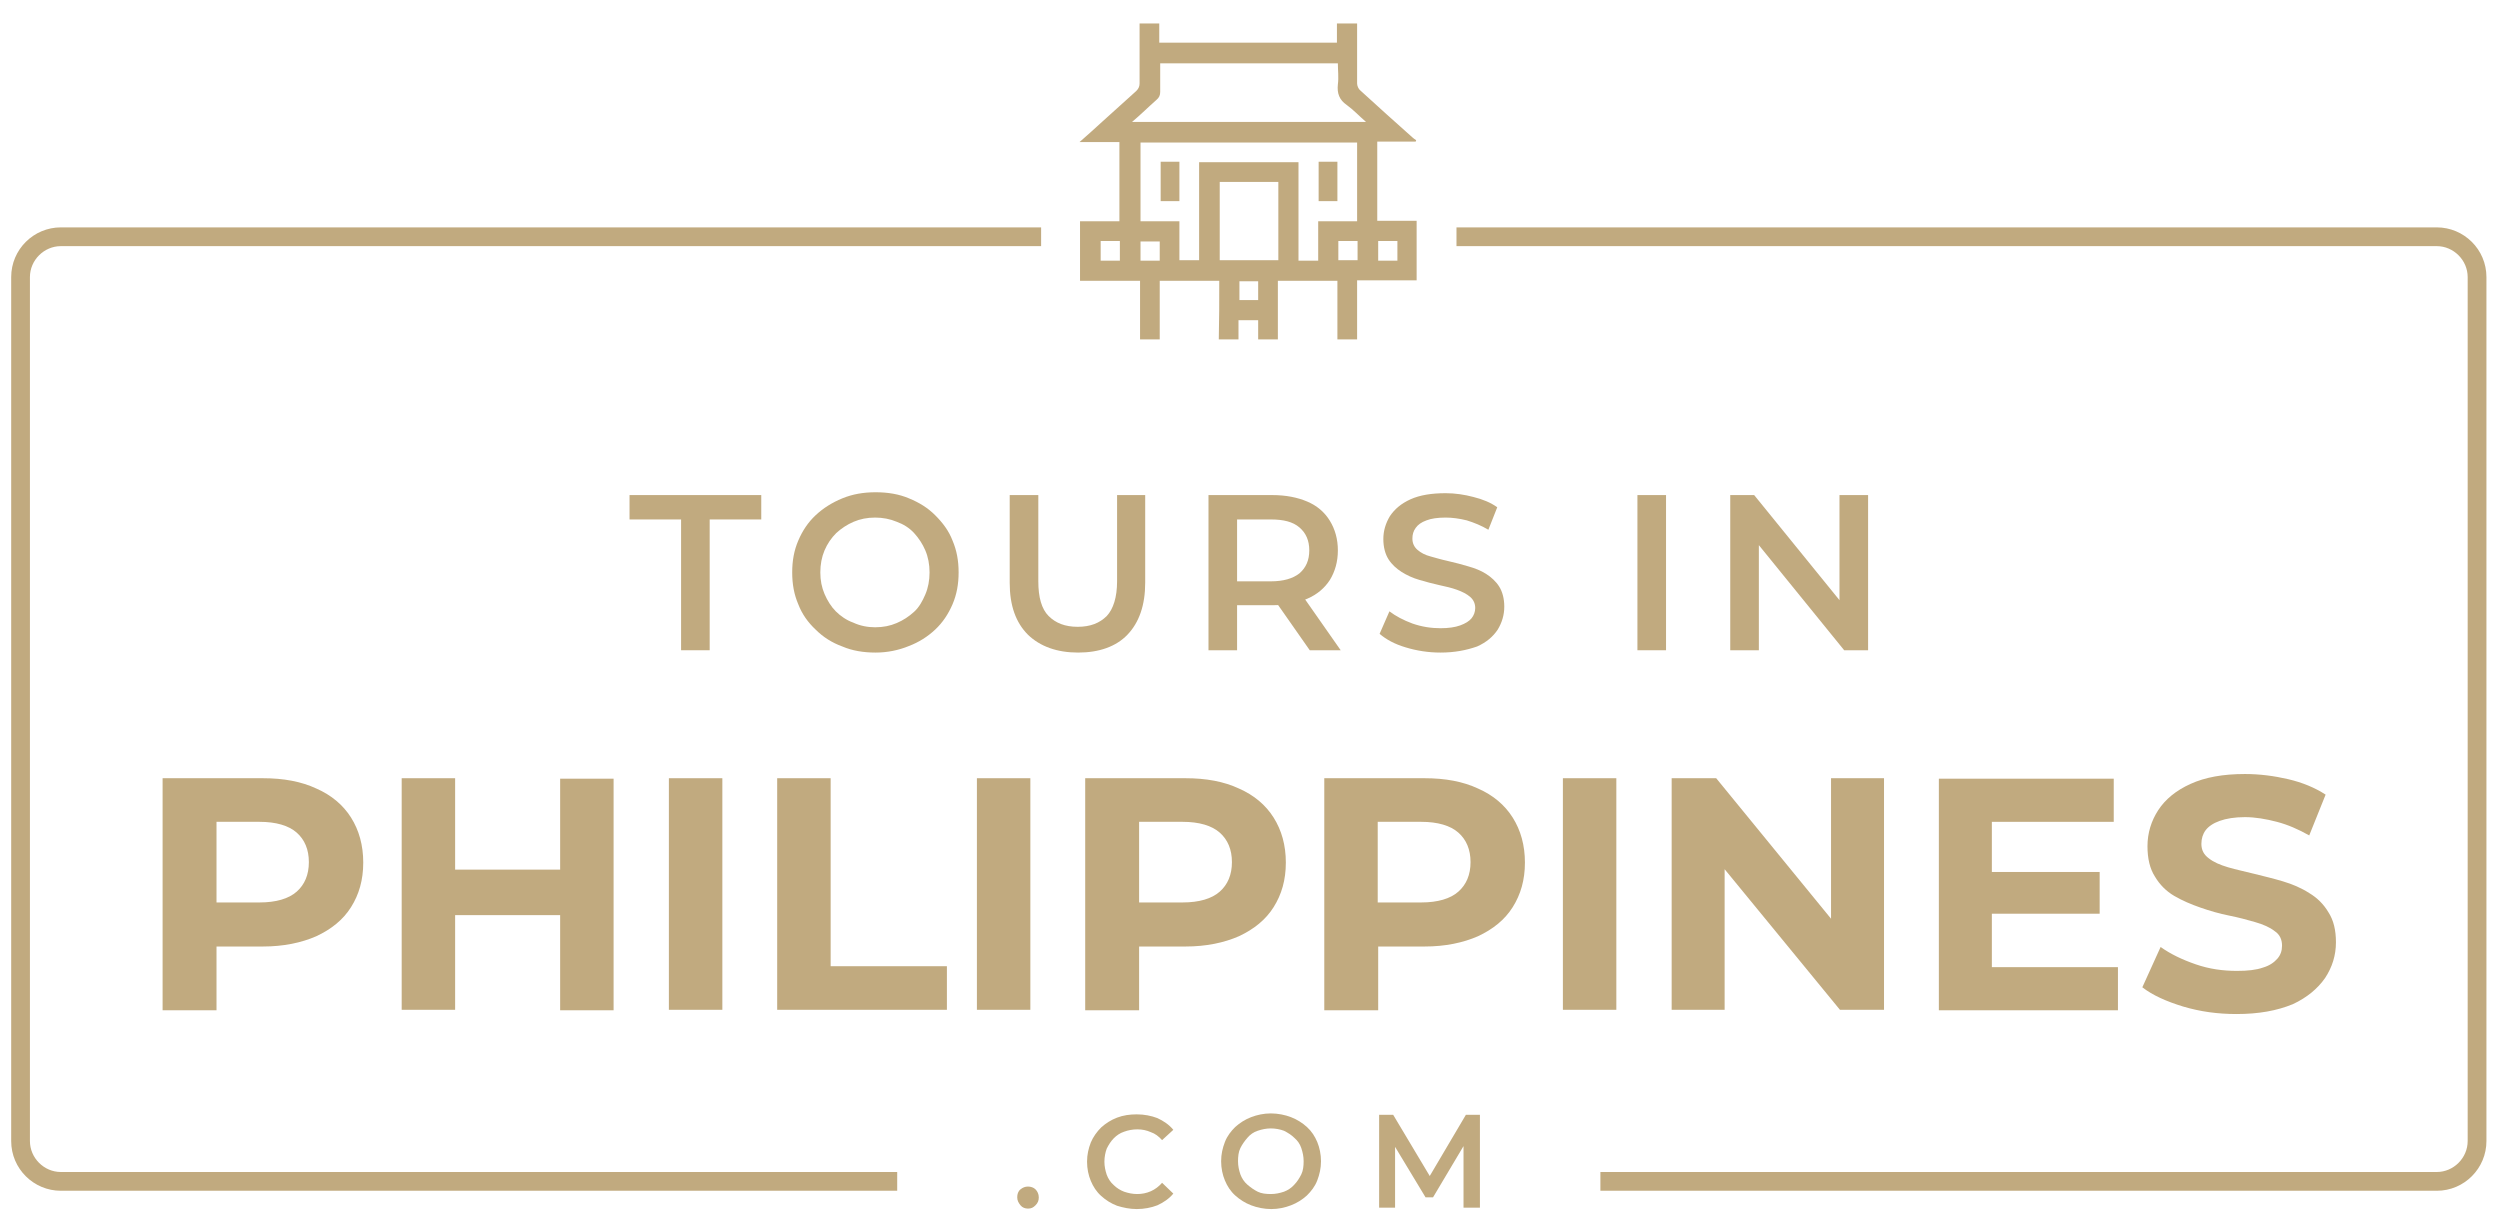 <svg width="101" height="49" viewBox="0 0 101 49" fill="none" xmlns="http://www.w3.org/2000/svg">
<g clip-path="url(#clip0_4100_86092)">
<path d="M36.247 47.349H2.459C1.777 47.349 1.209 46.781 1.209 46.099V11.194C1.209 10.512 1.777 9.944 2.459 9.944H42.061V9.186H2.459C1.361 9.186 0.452 10.076 0.452 11.194V46.099C0.452 47.217 1.361 48.107 2.459 48.107H36.247V47.349Z" fill="#C1AA7F"/>
<path d="M98.444 9.186H58.842V9.944H98.444C99.126 9.944 99.694 10.512 99.694 11.194V46.099C99.694 46.781 99.126 47.349 98.444 47.349H64.656V48.107H98.444C99.561 48.107 100.452 47.198 100.452 46.099V11.194C100.452 10.076 99.542 9.186 98.444 9.186Z" fill="#C1AA7F"/>
<path d="M27.516 26.27V20.986H25.433V20.001H30.755V20.986H28.671V26.27H27.516Z" fill="#C1AA7F"/>
<path d="M35.376 26.364C34.883 26.364 34.429 26.289 34.031 26.118C33.614 25.967 33.255 25.739 32.952 25.436C32.648 25.152 32.402 24.811 32.251 24.414C32.08 24.016 32.005 23.599 32.005 23.126C32.005 22.652 32.08 22.236 32.251 21.838C32.421 21.44 32.648 21.099 32.952 20.815C33.255 20.531 33.614 20.304 34.031 20.133C34.448 19.963 34.883 19.887 35.376 19.887C35.868 19.887 36.323 19.963 36.721 20.133C37.137 20.304 37.478 20.512 37.781 20.815C38.084 21.118 38.33 21.44 38.482 21.838C38.652 22.236 38.728 22.652 38.728 23.126C38.728 23.599 38.652 24.016 38.482 24.414C38.311 24.811 38.084 25.152 37.781 25.436C37.478 25.721 37.118 25.948 36.721 26.099C36.304 26.27 35.849 26.364 35.376 26.364ZM35.357 25.342C35.679 25.342 35.963 25.285 36.228 25.171C36.493 25.058 36.721 24.906 36.929 24.717C37.137 24.527 37.27 24.281 37.383 24.016C37.497 23.751 37.554 23.448 37.554 23.126C37.554 22.804 37.497 22.501 37.383 22.236C37.27 21.971 37.118 21.743 36.929 21.535C36.739 21.327 36.493 21.175 36.228 21.08C35.963 20.967 35.66 20.91 35.357 20.91C35.035 20.91 34.751 20.967 34.486 21.08C34.221 21.194 33.993 21.346 33.785 21.535C33.577 21.743 33.425 21.971 33.311 22.236C33.198 22.501 33.141 22.804 33.141 23.126C33.141 23.448 33.198 23.732 33.311 23.997C33.425 24.262 33.577 24.508 33.766 24.698C33.955 24.887 34.202 25.058 34.467 25.152C34.751 25.285 35.054 25.342 35.357 25.342Z" fill="#C1AA7F"/>
<path d="M43.558 26.364C42.705 26.364 42.023 26.118 41.531 25.645C41.039 25.152 40.792 24.47 40.792 23.542V20.001H41.948V23.486C41.948 24.13 42.08 24.603 42.364 24.887C42.648 25.171 43.027 25.323 43.539 25.323C44.05 25.323 44.429 25.171 44.713 24.887C44.978 24.603 45.13 24.13 45.13 23.486V20.001H46.266V23.542C46.266 24.451 46.02 25.152 45.546 25.645C45.092 26.118 44.41 26.364 43.558 26.364Z" fill="#C1AA7F"/>
<path d="M48.823 26.27V20.001H51.398C51.948 20.001 52.421 20.095 52.819 20.266C53.217 20.436 53.52 20.701 53.728 21.042C53.936 21.383 54.05 21.781 54.05 22.236C54.05 22.69 53.936 23.088 53.728 23.429C53.52 23.751 53.217 24.016 52.819 24.186C52.421 24.357 51.948 24.451 51.398 24.451H49.467L49.978 23.921V26.27H48.823ZM49.978 24.035L49.467 23.486H51.342C51.853 23.486 52.232 23.372 52.497 23.164C52.762 22.936 52.895 22.633 52.895 22.236C52.895 21.838 52.762 21.535 52.497 21.308C52.232 21.08 51.853 20.986 51.342 20.986H49.467L49.978 20.417V24.035ZM52.914 26.27L51.323 23.997H52.573L54.164 26.27H52.914Z" fill="#C1AA7F"/>
<path d="M58.198 26.364C57.705 26.364 57.232 26.289 56.796 26.156C56.342 26.023 56.001 25.834 55.736 25.607L56.133 24.698C56.38 24.887 56.702 25.058 57.061 25.19C57.44 25.323 57.819 25.38 58.198 25.38C58.52 25.38 58.785 25.342 58.993 25.266C59.202 25.19 59.353 25.096 59.448 24.982C59.542 24.868 59.599 24.717 59.599 24.565C59.599 24.376 59.523 24.224 59.391 24.111C59.258 23.997 59.069 23.902 58.861 23.827C58.652 23.751 58.406 23.694 58.141 23.637C57.876 23.58 57.611 23.505 57.346 23.429C57.08 23.353 56.834 23.239 56.626 23.107C56.417 22.974 56.228 22.804 56.096 22.596C55.963 22.387 55.887 22.103 55.887 21.781C55.887 21.44 55.982 21.137 56.152 20.853C56.342 20.569 56.607 20.342 56.986 20.171C57.364 20.001 57.838 19.925 58.406 19.925C58.785 19.925 59.164 19.982 59.523 20.077C59.902 20.171 60.224 20.304 60.489 20.493L60.13 21.402C59.846 21.232 59.561 21.118 59.258 21.023C58.955 20.948 58.671 20.91 58.406 20.91C58.084 20.91 57.819 20.948 57.63 21.023C57.421 21.099 57.289 21.194 57.194 21.327C57.099 21.459 57.061 21.592 57.061 21.762C57.061 21.952 57.137 22.103 57.27 22.217C57.402 22.33 57.573 22.425 57.8 22.482C58.008 22.539 58.255 22.614 58.52 22.671C58.785 22.728 59.05 22.804 59.315 22.88C59.58 22.955 59.827 23.05 60.035 23.183C60.243 23.315 60.433 23.486 60.565 23.694C60.698 23.902 60.773 24.186 60.773 24.508C60.773 24.849 60.679 25.152 60.508 25.436C60.319 25.721 60.054 25.948 59.675 26.118C59.239 26.27 58.766 26.364 58.198 26.364Z" fill="#C1AA7F"/>
<path d="M66.152 26.27V20.001H67.308V26.27H66.152Z" fill="#C1AA7F"/>
<path d="M69.902 26.27V20.001H70.868L74.789 24.83H74.315V20.001H75.471V26.27H74.505L70.584 21.44H71.058V26.27H69.902Z" fill="#C1AA7F"/>
<path d="M41.531 48.827C41.417 48.827 41.304 48.789 41.228 48.694C41.152 48.599 41.096 48.505 41.096 48.372C41.096 48.24 41.133 48.126 41.228 48.05C41.323 47.974 41.417 47.937 41.531 47.937C41.645 47.937 41.758 47.974 41.834 48.05C41.91 48.126 41.967 48.24 41.967 48.372C41.967 48.505 41.929 48.599 41.834 48.694C41.739 48.789 41.664 48.827 41.531 48.827Z" fill="#C1AA7F"/>
<path d="M45.925 48.846C45.641 48.846 45.376 48.789 45.13 48.713C44.883 48.618 44.675 48.486 44.486 48.315C44.296 48.145 44.164 47.936 44.069 47.709C43.974 47.482 43.917 47.217 43.917 46.933C43.917 46.649 43.974 46.402 44.069 46.156C44.164 45.929 44.315 45.721 44.486 45.55C44.675 45.38 44.883 45.247 45.13 45.152C45.376 45.058 45.641 45.02 45.925 45.02C46.228 45.02 46.512 45.077 46.758 45.171C47.005 45.285 47.232 45.436 47.402 45.645L46.948 46.061C46.815 45.91 46.664 45.796 46.493 45.739C46.323 45.664 46.152 45.626 45.944 45.626C45.755 45.626 45.565 45.664 45.414 45.721C45.243 45.777 45.111 45.872 44.997 45.986C44.883 46.099 44.789 46.251 44.713 46.402C44.656 46.554 44.618 46.743 44.618 46.933C44.618 47.122 44.656 47.292 44.713 47.463C44.77 47.614 44.864 47.766 44.997 47.88C45.111 47.993 45.262 48.088 45.414 48.145C45.584 48.202 45.755 48.239 45.944 48.239C46.133 48.239 46.323 48.202 46.493 48.126C46.664 48.05 46.815 47.936 46.948 47.785L47.402 48.221C47.232 48.429 47.005 48.58 46.758 48.694C46.512 48.789 46.228 48.846 45.925 48.846Z" fill="#C1AA7F"/>
<path d="M51.361 48.846C51.077 48.846 50.792 48.789 50.546 48.694C50.3 48.599 50.092 48.467 49.902 48.296C49.713 48.126 49.58 47.917 49.486 47.69C49.391 47.463 49.334 47.198 49.334 46.914C49.334 46.63 49.391 46.383 49.486 46.137C49.58 45.891 49.732 45.702 49.902 45.531C50.092 45.361 50.3 45.228 50.546 45.133C50.792 45.039 51.058 44.982 51.342 44.982C51.626 44.982 51.91 45.039 52.156 45.133C52.402 45.228 52.611 45.361 52.8 45.531C52.989 45.702 53.122 45.91 53.217 46.137C53.311 46.364 53.368 46.63 53.368 46.914C53.368 47.198 53.311 47.444 53.217 47.69C53.122 47.937 52.971 48.126 52.8 48.296C52.611 48.467 52.402 48.599 52.156 48.694C51.91 48.789 51.645 48.846 51.361 48.846ZM51.342 48.239C51.531 48.239 51.702 48.202 51.872 48.145C52.023 48.088 52.175 47.993 52.289 47.861C52.402 47.747 52.497 47.596 52.573 47.444C52.648 47.292 52.667 47.103 52.667 46.914C52.667 46.724 52.63 46.554 52.573 46.383C52.516 46.213 52.421 46.08 52.289 45.967C52.175 45.853 52.023 45.758 51.872 45.683C51.721 45.626 51.531 45.588 51.342 45.588C51.152 45.588 50.982 45.626 50.811 45.683C50.641 45.739 50.508 45.834 50.395 45.967C50.281 46.099 50.186 46.232 50.111 46.383C50.035 46.535 50.016 46.724 50.016 46.914C50.016 47.103 50.054 47.274 50.111 47.444C50.167 47.596 50.262 47.747 50.395 47.861C50.527 47.974 50.66 48.069 50.811 48.145C50.963 48.221 51.152 48.239 51.342 48.239Z" fill="#C1AA7F"/>
<path d="M55.717 48.789V45.039H56.285L57.914 47.766H57.611L59.221 45.039H59.789V48.789H59.126V46.081H59.258L57.895 48.372H57.592L56.209 46.081H56.361V48.789H55.717Z" fill="#C1AA7F"/>
<path d="M6.569 40.796V31.44H10.622C11.455 31.44 12.175 31.573 12.781 31.857C13.387 32.122 13.861 32.52 14.183 33.031C14.505 33.542 14.675 34.148 14.675 34.849C14.675 35.55 14.505 36.137 14.183 36.648C13.861 37.16 13.387 37.539 12.781 37.823C12.175 38.088 11.455 38.239 10.622 38.239H7.781L8.747 37.255V40.815H6.569V40.796ZM8.728 37.482L7.762 36.459H10.489C11.152 36.459 11.664 36.308 11.986 36.023C12.308 35.739 12.478 35.342 12.478 34.83C12.478 34.319 12.308 33.921 11.986 33.637C11.664 33.353 11.152 33.202 10.489 33.202H7.781L8.747 32.179V37.482H8.728Z" fill="#C1AA7F"/>
<path d="M18.387 40.796H16.228V31.44H18.387V40.796ZM22.8 36.971H18.217V35.133H22.8V36.971ZM22.63 31.459H24.789V40.815H22.63V31.459Z" fill="#C1AA7F"/>
<path d="M27.023 40.796V31.44H29.183V40.796H27.023Z" fill="#C1AA7F"/>
<path d="M31.398 40.796V31.44H33.558V39.035H38.255V40.796H31.398Z" fill="#C1AA7F"/>
<path d="M39.467 40.796V31.44H41.626V40.796H39.467Z" fill="#C1AA7F"/>
<path d="M43.842 40.796V31.44H47.895C48.728 31.44 49.448 31.573 50.054 31.857C50.66 32.122 51.133 32.52 51.455 33.031C51.777 33.542 51.948 34.148 51.948 34.849C51.948 35.55 51.777 36.137 51.455 36.648C51.133 37.16 50.66 37.539 50.054 37.823C49.448 38.088 48.728 38.239 47.895 38.239H45.054L46.02 37.255V40.815H43.842V40.796ZM46.02 37.482L45.054 36.459H47.781C48.444 36.459 48.955 36.308 49.277 36.023C49.599 35.739 49.77 35.342 49.77 34.83C49.77 34.319 49.599 33.921 49.277 33.637C48.955 33.353 48.444 33.202 47.781 33.202H45.054L46.02 32.179V37.482Z" fill="#C1AA7F"/>
<path d="M53.501 40.796V31.44H57.554C58.387 31.44 59.107 31.573 59.713 31.857C60.319 32.122 60.792 32.52 61.114 33.031C61.436 33.542 61.607 34.148 61.607 34.849C61.607 35.55 61.436 36.137 61.114 36.648C60.792 37.16 60.319 37.539 59.713 37.823C59.107 38.088 58.387 38.239 57.554 38.239H54.713L55.679 37.255V40.815H53.501V40.796ZM55.66 37.482L54.694 36.459H57.421C58.084 36.459 58.596 36.308 58.917 36.023C59.239 35.739 59.41 35.342 59.41 34.83C59.41 34.319 59.239 33.921 58.917 33.637C58.596 33.353 58.084 33.202 57.421 33.202H54.694L55.66 32.179V37.482Z" fill="#C1AA7F"/>
<path d="M63.141 40.796V31.44H65.3V40.796H63.141Z" fill="#C1AA7F"/>
<path d="M67.535 40.796V31.44H69.334L74.846 38.183H73.974V31.44H76.114V40.796H74.334L68.804 34.054H69.675V40.796H67.535Z" fill="#C1AA7F"/>
<path d="M80.471 39.073H85.565V40.815H78.33V31.459H85.395V33.202H80.471V39.073ZM80.319 35.228H84.826V36.914H80.319V35.228Z" fill="#C1AA7F"/>
<path d="M90.357 40.967C89.599 40.967 88.898 40.872 88.198 40.664C87.516 40.455 86.967 40.209 86.55 39.887L87.289 38.258C87.686 38.542 88.16 38.77 88.709 38.959C89.258 39.149 89.808 39.224 90.376 39.224C90.811 39.224 91.152 39.186 91.418 39.092C91.683 39.016 91.872 38.883 92.005 38.732C92.137 38.58 92.194 38.41 92.194 38.202C92.194 37.955 92.099 37.747 91.891 37.614C91.702 37.463 91.436 37.349 91.114 37.255C90.793 37.16 90.433 37.065 90.054 36.989C89.675 36.914 89.277 36.8 88.898 36.667C88.52 36.535 88.16 36.383 87.838 36.194C87.516 36.005 87.251 35.739 87.061 35.417C86.853 35.096 86.758 34.679 86.758 34.186C86.758 33.656 86.91 33.164 87.194 32.728C87.478 32.292 87.914 31.933 88.501 31.668C89.088 31.402 89.808 31.27 90.698 31.27C91.285 31.27 91.872 31.346 92.44 31.478C93.008 31.611 93.52 31.819 93.955 32.103L93.293 33.751C92.857 33.505 92.421 33.315 91.986 33.202C91.55 33.088 91.114 33.012 90.698 33.012C90.281 33.012 89.94 33.069 89.675 33.164C89.41 33.258 89.221 33.391 89.107 33.542C88.993 33.694 88.936 33.883 88.936 34.092C88.936 34.338 89.031 34.527 89.239 34.679C89.429 34.83 89.694 34.944 90.016 35.039C90.338 35.133 90.698 35.209 91.077 35.304C91.455 35.399 91.853 35.493 92.232 35.607C92.611 35.721 92.971 35.872 93.293 36.08C93.614 36.27 93.88 36.535 94.069 36.857C94.277 37.179 94.372 37.577 94.372 38.069C94.372 38.599 94.221 39.073 93.936 39.508C93.633 39.944 93.198 40.304 92.63 40.569C91.986 40.834 91.247 40.967 90.357 40.967Z" fill="#C1AA7F"/>
<path d="M49.258 11.345C48.444 11.345 47.667 11.345 46.853 11.345C46.853 12.141 46.853 12.918 46.853 13.713C46.569 13.713 46.323 13.713 46.058 13.713C46.058 12.936 46.058 12.141 46.058 11.345C45.243 11.345 44.448 11.345 43.633 11.345C43.633 10.531 43.633 9.755 43.633 8.94C44.164 8.94 44.694 8.94 45.224 8.94C45.224 7.861 45.224 6.819 45.224 5.739C44.713 5.739 44.183 5.739 43.614 5.739C43.955 5.436 44.258 5.171 44.542 4.906C44.997 4.489 45.452 4.092 45.906 3.675C46.001 3.58 46.039 3.486 46.039 3.372C46.039 2.652 46.039 1.914 46.039 1.194C46.039 1.118 46.039 1.042 46.039 0.948C46.304 0.948 46.569 0.948 46.834 0.948C46.834 1.213 46.834 1.459 46.834 1.724C49.239 1.724 51.607 1.724 54.012 1.724C54.012 1.459 54.012 1.213 54.012 0.948C54.296 0.948 54.542 0.948 54.827 0.948C54.827 1.118 54.827 1.289 54.827 1.44C54.827 2.084 54.827 2.728 54.827 3.372C54.827 3.467 54.883 3.599 54.959 3.656C55.66 4.3 56.361 4.925 57.061 5.55C57.099 5.588 57.156 5.626 57.213 5.664C57.213 5.683 57.194 5.702 57.194 5.72C56.683 5.72 56.171 5.72 55.641 5.72C55.641 6.8 55.641 7.842 55.641 8.921C56.171 8.921 56.702 8.921 57.232 8.921C57.232 9.736 57.232 10.512 57.232 11.326C56.436 11.326 55.641 11.326 54.827 11.326C54.827 12.141 54.827 12.918 54.827 13.713C54.542 13.713 54.296 13.713 54.031 13.713C54.031 12.918 54.031 12.141 54.031 11.345C53.236 11.345 52.44 11.345 51.626 11.345C51.626 12.122 51.626 12.918 51.626 13.713C51.342 13.713 51.096 13.713 50.83 13.713C50.83 13.448 50.83 13.201 50.83 12.936C50.565 12.936 50.319 12.936 50.035 12.936C50.035 13.183 50.035 13.448 50.035 13.713C49.751 13.713 49.505 13.713 49.239 13.713C49.258 12.936 49.258 12.16 49.258 11.345ZM45.736 4.925C48.917 4.925 52.023 4.925 55.186 4.925C54.902 4.679 54.675 4.433 54.41 4.243C54.107 4.035 54.012 3.77 54.05 3.41C54.088 3.126 54.05 2.842 54.05 2.558C51.645 2.558 49.258 2.558 46.872 2.558C46.872 2.955 46.872 3.334 46.872 3.713C46.872 3.845 46.834 3.94 46.721 4.035C46.398 4.319 46.096 4.622 45.736 4.925ZM48.444 6.554C49.789 6.554 51.114 6.554 52.459 6.554C52.459 7.899 52.459 9.205 52.459 10.531C52.724 10.531 52.989 10.531 53.255 10.531C53.255 10.001 53.255 9.489 53.255 8.94C53.785 8.94 54.315 8.94 54.827 8.94C54.827 7.861 54.827 6.819 54.827 5.758C51.891 5.758 48.974 5.758 46.077 5.758C46.077 6.819 46.077 7.88 46.077 8.94C46.607 8.94 47.118 8.94 47.648 8.94C47.648 9.489 47.648 10.001 47.648 10.512C47.933 10.512 48.179 10.512 48.444 10.512C48.444 9.186 48.444 7.88 48.444 6.554ZM51.645 7.349C50.849 7.349 50.054 7.349 49.277 7.349C49.277 8.41 49.277 9.47 49.277 10.512C50.073 10.512 50.849 10.512 51.645 10.512C51.645 9.47 51.645 8.41 51.645 7.349ZM45.243 10.531C45.243 10.247 45.243 10.001 45.243 9.736C44.978 9.736 44.713 9.736 44.467 9.736C44.467 10.001 44.467 10.266 44.467 10.531C44.713 10.531 44.978 10.531 45.243 10.531ZM46.853 9.755C46.569 9.755 46.323 9.755 46.077 9.755C46.077 10.02 46.077 10.266 46.077 10.531C46.342 10.531 46.588 10.531 46.853 10.531C46.853 10.266 46.853 10.001 46.853 9.755ZM54.069 10.512C54.334 10.512 54.599 10.512 54.846 10.512C54.846 10.247 54.846 10.001 54.846 9.736C54.58 9.736 54.334 9.736 54.069 9.736C54.069 10.001 54.069 10.266 54.069 10.512ZM55.679 9.736C55.679 10.02 55.679 10.266 55.679 10.531C55.944 10.531 56.209 10.531 56.455 10.531C56.455 10.266 56.455 10.001 56.455 9.736C56.19 9.736 55.944 9.736 55.679 9.736ZM50.83 12.122C50.83 11.857 50.83 11.611 50.83 11.364C50.565 11.364 50.319 11.364 50.073 11.364C50.073 11.63 50.073 11.876 50.073 12.122C50.338 12.122 50.584 12.122 50.83 12.122Z" fill="#C1AA7F"/>
<path d="M47.648 8.126C47.383 8.126 47.156 8.126 46.891 8.126C46.891 7.596 46.891 7.084 46.891 6.535C47.137 6.535 47.383 6.535 47.648 6.535C47.648 7.084 47.648 7.596 47.648 8.126Z" fill="#C1AA7F"/>
<path d="M53.273 6.535C53.539 6.535 53.785 6.535 54.031 6.535C54.031 7.065 54.031 7.596 54.031 8.126C53.785 8.126 53.539 8.126 53.273 8.126C53.273 7.614 53.273 7.084 53.273 6.535Z" fill="#C1AA7F"/>
</g>
<defs>
<clipPath id="clip0_4100_86092">
<rect width="100" height="47.898" fill="white" transform="translate(0.452 0.948)"/>
</clipPath>
</defs>
</svg>
